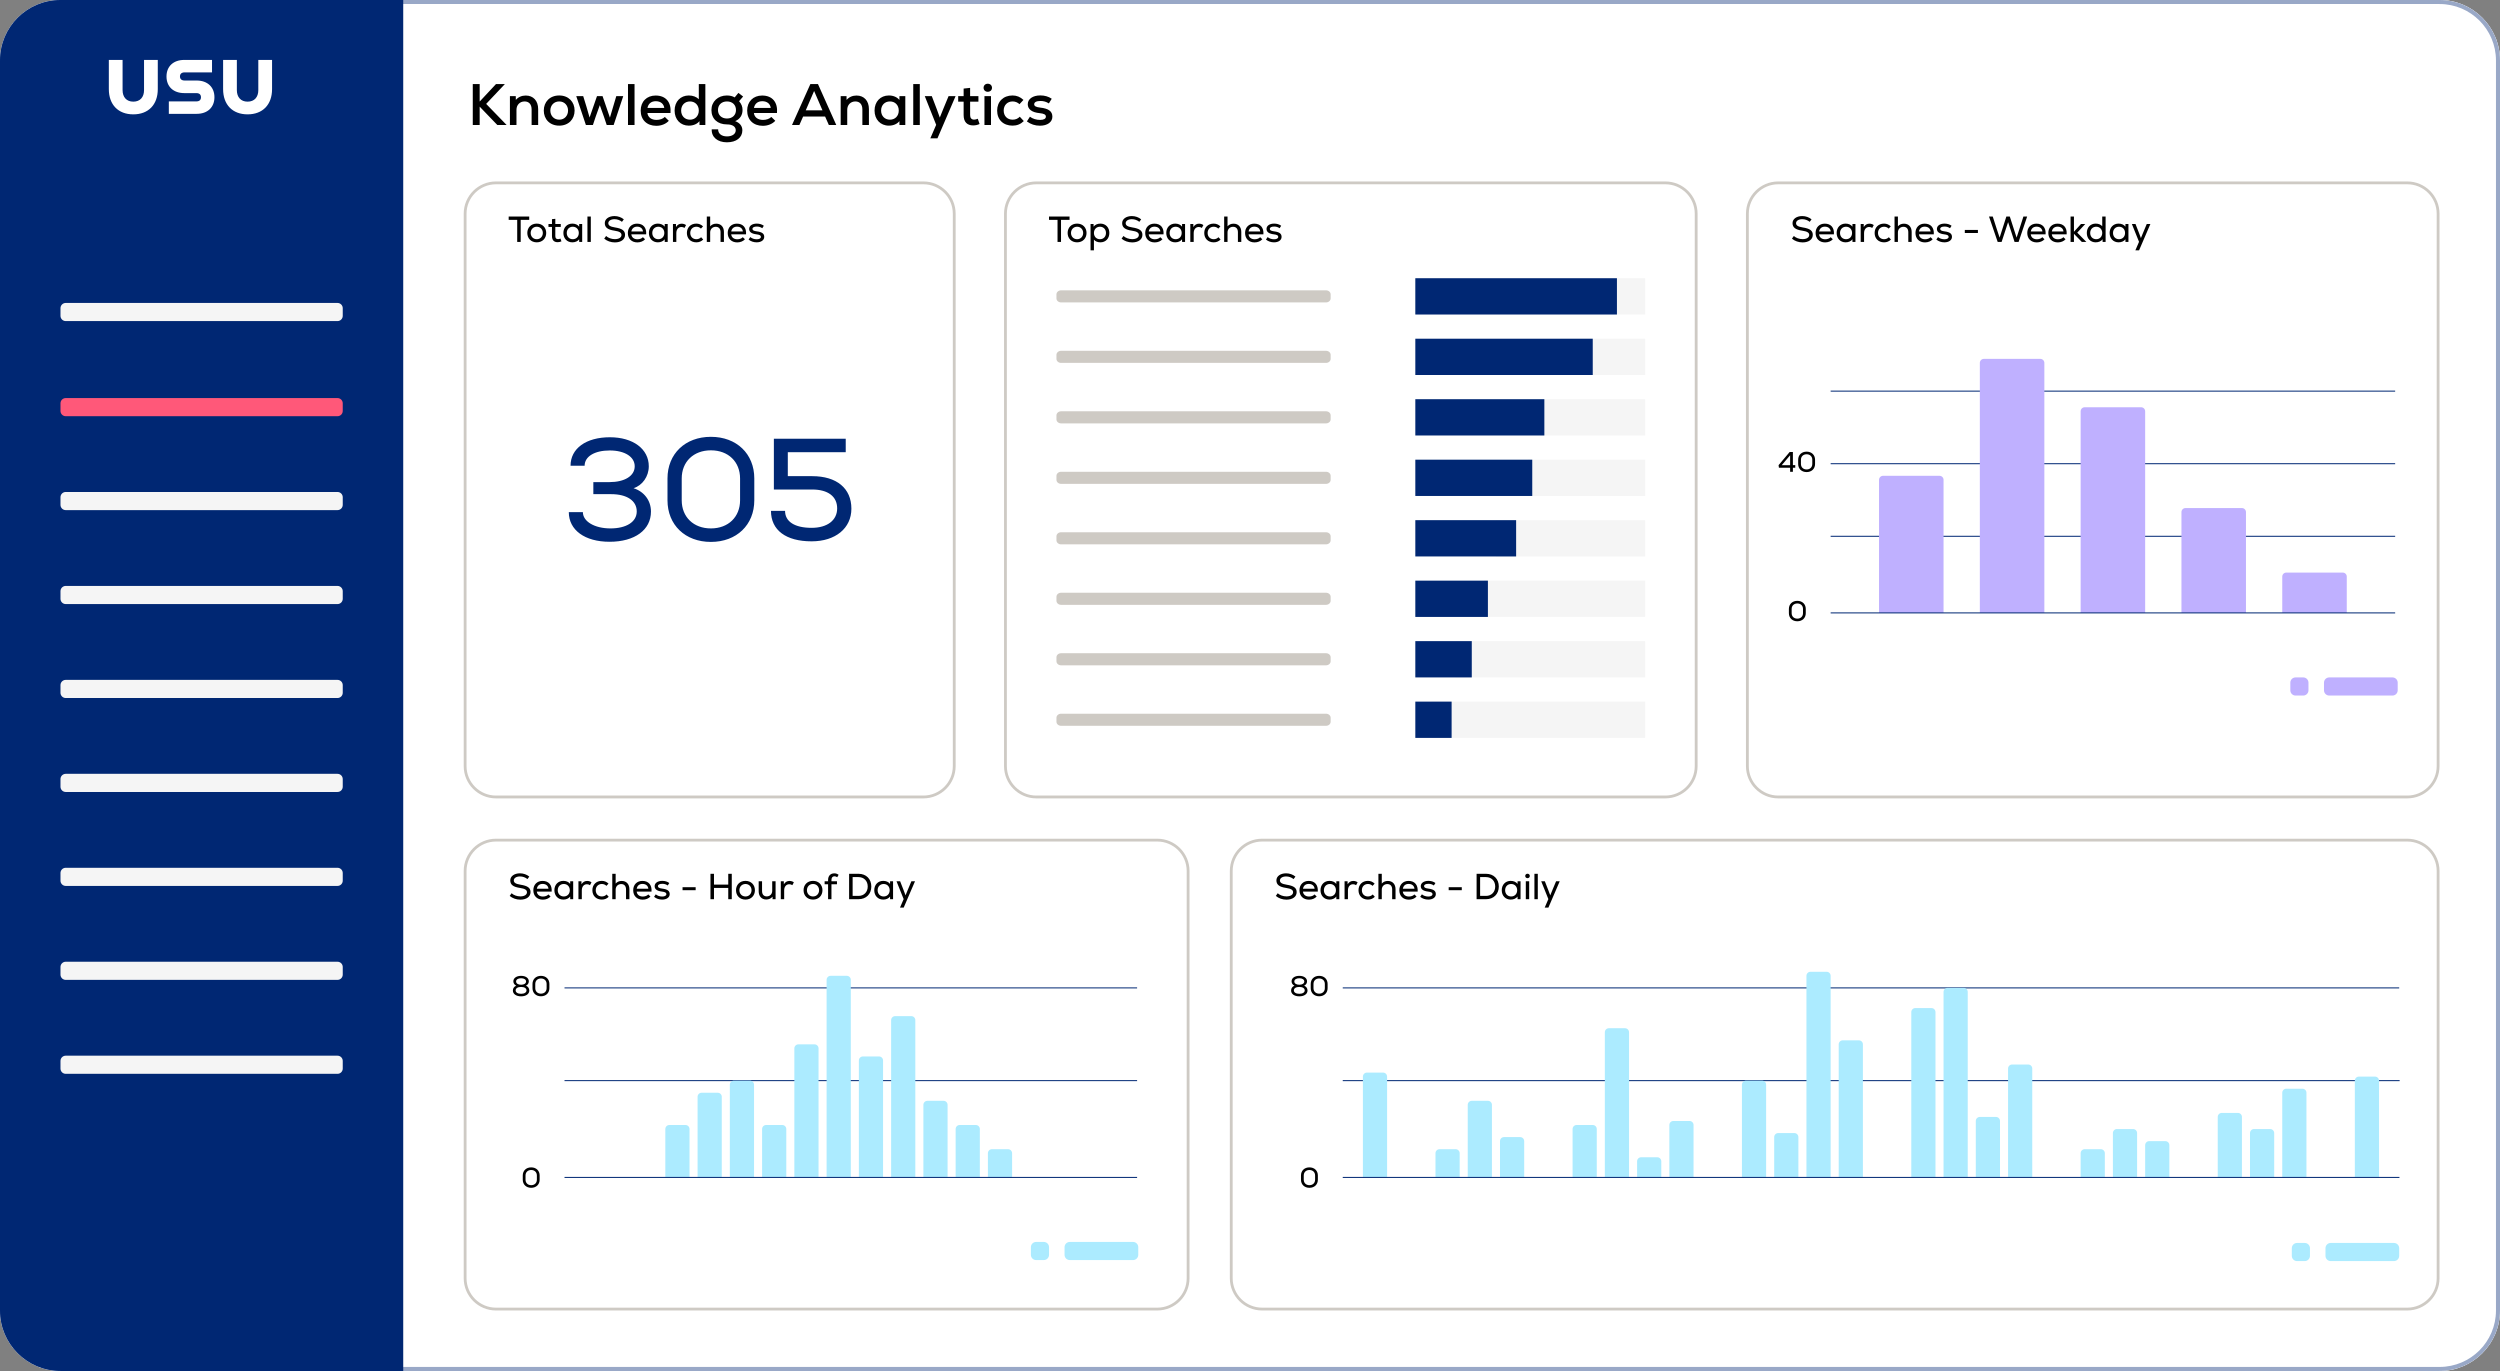 <svg id="eFoSxAPZL9k1" xmlns="http://www.w3.org/2000/svg" xmlns:xlink="http://www.w3.org/1999/xlink" viewBox="0 0 620 340" shape-rendering="geometricPrecision" text-rendering="geometricPrecision" project-id="3d7c415c4aeb4368b81f82bc69856ed5" export-id="2496fa18fc5c45aa9e72efc13ae8dd1e" cached="false"><rect x="0" y="0" width="620" height="340" fill="#808080" stroke="none"/><g><g><path d="M605,0L15,0C6.716,0,0,6.716,0,15v310c0,8.284,6.716,15,15,15h590c8.284,0,15-6.716,15-15v-310c0-8.284-6.716-15-15-15Z" fill="#fff"/><g><path d="M605,0L15,0C6.716,0,0,6.716,0,15v310c0,8.284,6.716,15,15,15h590c8.284,0,15-6.716,15-15v-310c0-8.284-6.716-15-15-15Z" fill="#fff"/><path d="M15,0.5h590c8.008,0,14.5,6.492,14.5,14.5v310c0,8.008-6.492,14.5-14.5,14.5h-590c-8.008,0-14.5-6.492-14.5-14.5v-310C0.5,6.992,6.992,0.5,15,0.5Z" fill="none" stroke="#002773" stroke-opacity="0.4"/></g><path d="M123.337,31l-4.379-4.553v4.553h-1.711v-10.15h1.711v4.335l4.046-4.335h2.204l-4.64,4.915L125.643,31h-2.306Zm3.122,0v-7.163h1.45l.015.943c.609-.711,1.464-1.087,2.479-1.087c1.842,0,3.06,1.305,3.06,3.349v3.958h-1.624v-3.857c0-1.262-.653-1.986-1.74-1.986-1.189,0-2.016.87-2.016,2.074v3.77h-1.624Zm12.228.16c-2.334,0-3.828-1.595-3.828-3.741s1.494-3.741,3.828-3.741c2.32,0,3.814,1.595,3.814,3.741s-1.494,3.741-3.814,3.741Zm0-1.479c1.334,0,2.19-1.015,2.19-2.262s-.856-2.262-2.19-2.262c-1.348,0-2.204,1.015-2.204,2.262s.856,2.262,2.204,2.262ZM145.301,31l-2.393-7.163h1.726l.812,2.639.768,2.668l1.842-5.307h1.377l1.827,5.336.798-2.697.783-2.639h1.725L152.188,31h-1.725l-.682-2.045-1.029-2.871-1.03,2.871L147.041,31h-1.74Zm10.441,0v-10.15h1.624v10.15h-1.624Zm7.033.203c-2.363,0-3.886-1.494-3.886-3.784c0-2.219,1.494-3.727,3.712-3.727c2.523,0,3.915,1.653,3.683,4.335h-5.727c.13,1.073,1,1.711,2.262,1.711.812,0,1.624-.276,2.059-.74l.986.957c-.711.783-1.856,1.247-3.089,1.247Zm-2.204-4.437h4.162c-.116-1-.899-1.667-2.088-1.667-1.131,0-1.871.609-2.074,1.667Zm10.253,4.394c-2.03,0-3.524-1.479-3.524-3.741s1.494-3.741,3.524-3.741c1.029,0,1.914.348,2.479.928v-3.756h1.624v10.15h-1.45l-.014-.957c-.566.711-1.508,1.117-2.639,1.117Zm.29-1.479c1.276,0,2.189-.928,2.189-2.262s-.913-2.262-2.189-2.262c-1.291,0-2.19.928-2.19,2.262s.899,2.262,2.19,2.262Zm9.177,5.612c-2.364,0-3.872-1.305-3.785-3.219h1.595c-.029,1.044.827,1.754,2.19,1.754c1.305,0,2.175-.609,2.175-1.522c0-.899-.812-1.45-2.146-1.45-2.378,0-3.886-1.392-3.886-3.567c0-2.088,1.609-3.611,3.828-3.611.754,0,1.421.16,1.943.478l.913-1.117l1.175.899-1.001,1.16c.595.696.856,1.349.856,2.189c0,1.276-.638,2.248-1.827,2.755c1.145.42,1.783,1.218,1.783,2.276c0,1.812-1.508,2.973-3.813,2.973Zm0-5.902c1.334,0,2.233-.841,2.233-2.103c0-1.276-.885-2.131-2.233-2.131-1.349,0-2.233.856-2.233,2.131c0,1.262.899,2.103,2.233,2.103Zm8.893,1.812c-2.364,0-3.886-1.494-3.886-3.784c0-2.219,1.493-3.727,3.712-3.727c2.523,0,3.915,1.653,3.683,4.335h-5.728c.131,1.073,1.001,1.711,2.262,1.711.812,0,1.624-.276,2.059-.74l.986.957c-.71.783-1.856,1.247-3.088,1.247Zm-2.204-4.437h4.161c-.116-1-.899-1.667-2.088-1.667-1.131,0-1.87.609-2.073,1.667ZM196.418,31l4.553-10.15h1.885L207.394,31h-1.841l-.928-2.103h-5.452L198.245,31h-1.827Zm3.407-3.639h4.147l-2.073-4.8-2.074,4.8ZM208.489,31v-7.163h1.45l.014.943c.609-.711,1.465-1.087,2.48-1.087c1.841,0,3.059,1.305,3.059,3.349v3.958h-1.624v-3.857c0-1.262-.652-1.986-1.74-1.986-1.189,0-2.015.87-2.015,2.074v3.77h-1.624Zm11.953.16c-2.103,0-3.553-1.537-3.553-3.741s1.45-3.741,3.553-3.741c1.116,0,2.059.42,2.61,1.117l.014-.957h1.45v7.163h-1.45l-.014-.957c-.566.711-1.508,1.117-2.61,1.117Zm.261-1.479c1.29,0,2.189-.928,2.189-2.262s-.899-2.262-2.189-2.262c-1.291,0-2.19.928-2.19,2.262s.899,2.262,2.19,2.262ZM226.486,31v-10.15h1.624v10.15h-1.624Zm4.235,3.306l1.45-3.349-2.828-7.12h1.74l1.247,3.263.74,2.059.826-2.059l1.349-3.263h1.74L232.49,34.306h-1.769Zm10.608-3.204c-1.479,0-2.349-.856-2.349-2.567v-3.321h-1.349v-1.377h1.349v-1.871l1.609-.174v2.045h2.059v1.377h-2.059v3.321c0,.725.334,1.131,1.001,1.131.29,0,.609-.087.899-.217l.449,1.305c-.551.246-1.015.348-1.609.348ZM244.144,31v-7.163h1.624v7.163h-1.624Zm.812-8.236c-.594,0-1.029-.42-1.029-.986c0-.595.435-1.015,1.029-1.015.624,0,1.059.42,1.059,1.015c0,.566-.435.986-1.059.986Zm6.163,8.396c-2.32,0-3.828-1.479-3.828-3.741c0-2.219,1.537-3.741,3.814-3.741c1.044,0,1.928.362,2.711,1.102l-.986,1.058c-.435-.435-1.058-.681-1.696-.681-1.305,0-2.219.928-2.219,2.262c0,1.349.899,2.262,2.219,2.262.696,0,1.319-.246,1.769-.74l1,1.087c-.797.768-1.682,1.131-2.784,1.131Zm6.782.015c-1.204,0-2.262-.348-3.234-1.058l.754-1.175c.653.507,1.581.797,2.523.797.914,0,1.436-.29,1.436-.812c0-.507-.45-.754-1.566-.87-1.871-.174-2.929-.957-2.929-2.204c0-1.305,1.247-2.189,3.103-2.189c1.087,0,2.044.276,2.842.827l-.711,1.16c-.652-.42-1.319-.609-2.059-.609-1.029,0-1.58.29-1.58.812c0,.464.435.711,1.464.827c2.103.232,3.045.913,3.045,2.262c0,1.334-1.232,2.233-3.088,2.233Z"/></g><g><path d="M15,0h85v340h-85c-8.28,0-15-6.72-15-15L0,15C0,6.72,6.72,0,15,0Z" fill="#002773"/><path d="M83.7,122.01h-67.4c-.718,0-1.3.582-1.3,1.3v1.9c0,.718.582,1.3,1.3,1.3h67.4c.718,0,1.3-.582,1.3-1.3v-1.9c0-.718-.582-1.3-1.3-1.3Z" fill="#f5f5f5"/><path d="M83.7,75.13h-67.4c-.718,0-1.3.582-1.3,1.3v1.9c0,.718.582,1.3,1.3,1.3h67.4c.718,0,1.3-.582,1.3-1.3v-1.9c0-.718-.582-1.3-1.3-1.3Z" fill="#f5f5f5"/><path d="M83.7,145.31h-67.4c-.718,0-1.3.582-1.3,1.3v1.9c0,.718.582,1.3,1.3,1.3h67.4c.718,0,1.3-.582,1.3-1.3v-1.9c0-.718-.582-1.3-1.3-1.3Z" fill="#f5f5f5"/><path d="M83.7,168.61h-67.4c-.718,0-1.3.582-1.3,1.3v1.9c0,.718.582,1.3,1.3,1.3h67.4c.718,0,1.3-.582,1.3-1.3v-1.9c0-.718-.582-1.3-1.3-1.3Z" fill="#f5f5f5"/><path d="M83.7,191.91h-67.4c-.718,0-1.3.582-1.3,1.3v1.9c0,.718.582,1.3,1.3,1.3h67.4c.718,0,1.3-.582,1.3-1.3v-1.9c0-.718-.582-1.3-1.3-1.3Z" fill="#f5f5f5"/><path d="M83.7,215.21h-67.4c-.718,0-1.3.582-1.3,1.3v1.9c0,.718.582,1.3,1.3,1.3h67.4c.718,0,1.3-.582,1.3-1.3v-1.9c0-.718-.582-1.3-1.3-1.3Z" fill="#f5f5f5"/><path d="M83.7,238.51h-67.4c-.718,0-1.3.582-1.3,1.3v1.9c0,.718.582,1.3,1.3,1.3h67.4c.718,0,1.3-.582,1.3-1.3v-1.9c0-.718-.582-1.3-1.3-1.3Z" fill="#f5f5f5"/><path d="M83.7,98.72h-67.4c-.718,0-1.3.582-1.3,1.3v1.9c0,.718.582,1.3,1.3,1.3h67.4c.718,0,1.3-.582,1.3-1.3v-1.9c0-.718-.582-1.3-1.3-1.3Z" fill="#ff5879"/><path d="M83.7,261.81h-67.4c-.718,0-1.3.582-1.3,1.3v1.9c0,.718.582,1.3,1.3,1.3h67.4c.718,0,1.3-.582,1.3-1.3v-1.9c0-.718-.582-1.3-1.3-1.3Z" fill="#f5f5f5"/><path d="M30.4,14.86v7.5c0,1.72.97,2.85,2.66,2.85s2.66-1.12,2.66-2.85v-7.5h3.41v7.24c0,3.86-2.32,6.26-6.07,6.26s-6.07-2.4-6.07-6.26v-7.24h3.41Zm11.47,10.29h6.81c.79,0,1.16-.39,1.16-1.03s-.37-1.03-1.16-1.03h-2.98c-2.7,0-4.41-1.61-4.41-4.12s1.71-4.11,4.41-4.11h6.88v3.09h-6.79c-.75,0-1.16.37-1.16,1.01s.41,1.01,1.16,1.01h2.98c2.7,0,4.41,1.63,4.41,4.14s-1.71,4.12-4.41,4.12h-6.9v-3.09.01Zm16.87-10.29v7.5c0,1.72.97,2.85,2.66,2.85s2.66-1.12,2.66-2.85v-7.5h3.41v7.24c0,3.86-2.32,6.26-6.07,6.26s-6.07-2.4-6.07-6.26v-7.24h3.41Z" fill="#fff"/></g><g><path d="M313.01,208.35h283.98c4.231,0,7.66,3.425,7.66,7.65v101c0,4.225-3.429,7.65-7.66,7.65h-283.98c-4.231,0-7.66-3.425-7.66-7.65v-101c0-4.225,3.429-7.65,7.66-7.65Z" fill="#fff" stroke="#cecac4" stroke-width="0.7"/><path d="M322.229,247.091c-1.218,0-2.037-.581-2.037-1.442c0-.553.322-.994.84-1.197-.441-.21-.721-.581-.721-1.085c0-.805.784-1.358,1.918-1.358s1.918.553,1.918,1.358c0,.504-.28.875-.721,1.085.511.196.84.644.84,1.197c0,.861-.819,1.442-2.037,1.442Zm0-.63c.819,0,1.344-.329,1.344-.847s-.525-.854-1.344-.854-1.351.336-1.351.854.532.847,1.351.847Zm0-2.247c.742,0,1.239-.322,1.239-.805s-.497-.805-1.239-.805-1.239.322-1.239.805.497.805,1.239.805Zm4.924,2.863c-1.239,0-2.093-.819-2.093-2.009v-1.05c0-1.19.854-2.009,2.093-2.009s2.093.819,2.093,2.009v1.05c0,1.19-.854,2.009-2.093,2.009Zm0-.651c.84,0,1.407-.553,1.407-1.358v-1.05c0-.805-.567-1.358-1.407-1.358s-1.407.553-1.407,1.358v1.05c0,.805.567,1.358,1.407,1.358Z"/><path d="M324.737,294.577c-1.239,0-2.093-.819-2.093-2.009v-1.05c0-1.19.854-2.009,2.093-2.009s2.093.819,2.093,2.009v1.05c0,1.19-.854,2.009-2.093,2.009Zm0-.651c.84,0,1.407-.553,1.407-1.358v-1.05c0-.805-.567-1.358-1.407-1.358s-1.407.553-1.407,1.358v1.05c0,.805.567,1.358,1.407,1.358Z"/><g><path d="M593.699,308.25h-15.68c-.718,0-1.3.582-1.3,1.3v1.9c0,.718.582,1.3,1.3,1.3h15.68c.718,0,1.3-.582,1.3-1.3v-1.9c0-.718-.582-1.3-1.3-1.3Z" fill="#acebff"/><path d="M571.569,308.25h-1.9c-.718,0-1.3.582-1.3,1.3v1.9c0,.718.582,1.3,1.3,1.3h1.9c.718,0,1.3-.582,1.3-1.3v-1.9c0-.718-.582-1.3-1.3-1.3Z" fill="#acebff"/></g><g><path d="M356,286c0-.552.448-1,1-1h4c.552,0,1,.448,1,1v6h-6v-6Z" fill="#acebff"/><path d="M333,245h262" fill="none" stroke="#002773" stroke-width="0.25" stroke-miterlimit="10"/><path d="M333,268h262.11" fill="none" stroke="#002773" stroke-width="0.25" stroke-miterlimit="10"/><path d="M364,274c0-.552.448-1,1-1h4c.552,0,1,.448,1,1v18h-6v-18Z" fill="#acebff"/><path d="M372,283c0-.552.448-1,1-1h4c.552,0,1,.448,1,1v9h-6v-9Z" fill="#acebff"/><path d="M390,280c0-.552.448-1,1-1h4c.552,0,1,.448,1,1v12h-6v-12Z" fill="#acebff"/><path d="M406,288c0-.552.448-1,1-1h4c.552,0,1,.448,1,1v4h-6v-4Z" fill="#acebff"/><path d="M516,286c0-.552.448-1,1-1h4c.552,0,1,.448,1,1v6h-6v-6Z" fill="#acebff"/><path d="M550,277c0-.552.448-1,1-1h4c.552,0,1,.448,1,1v15h-6v-15Z" fill="#acebff"/><path d="M414,279c0-.552.448-1,1-1h4c.552,0,1,.448,1,1v13h-6v-13Z" fill="#acebff"/><path d="M432,269c0-.552.448-1,1-1h4c.552,0,1,.448,1,1v23h-6v-23Z" fill="#acebff"/><path d="M474,251c0-.552.448-1,1-1h4c.552,0,1,.448,1,1v41h-6v-41Z" fill="#acebff"/><path d="M440,282c0-.552.448-1,1-1h4c.552,0,1,.448,1,1v10h-6v-10Z" fill="#acebff"/><path d="M482,246c0-.552.448-1,1-1h4c.552,0,1,.448,1,1v46h-6v-46Z" fill="#acebff"/><path d="M524,281c0-.552.448-1,1-1h4c.552,0,1,.448,1,1v11h-6v-11Z" fill="#acebff"/><path d="M558,281c0-.552.448-1,1-1h4c.552,0,1,.448,1,1v11h-6v-11Z" fill="#acebff"/><path d="M448,242c0-.552.448-1,1-1h4c.552,0,1,.448,1,1v50h-6v-50Z" fill="#acebff"/><path d="M490,278c0-.552.448-1,1-1h4c.552,0,1,.448,1,1v14h-6v-14Z" fill="#acebff"/><path d="M456,259c0-.552.448-1,1-1h4c.552,0,1,.448,1,1v33h-6v-33Z" fill="#acebff"/><path d="M498,265c0-.552.448-1,1-1h4c.552,0,1,.448,1,1v27h-6v-27Z" fill="#acebff"/><path d="M532,284c0-.552.448-1,1-1h4c.552,0,1,.448,1,1v8h-6v-8Z" fill="#acebff"/><path d="M566,271c0-.552.448-1,1-1h4c.552,0,1,.448,1,1v21h-6v-21Z" fill="#acebff"/><path d="M584,268c0-.552.448-1,1-1h4c.552,0,1,.448,1,1v24h-6v-24Z" fill="#acebff"/><path d="M398,256c0-.552.448-1,1-1h4c.552,0,1,.448,1,1v36h-6v-36Z" fill="#acebff"/><path d="M338,267c0-.552.448-1,1-1h4c.552,0,1,.448,1,1v25h-6v-25Z" fill="#acebff"/><path d="M333,292h262.06" fill="none" stroke="#002773" stroke-width="0.25" stroke-miterlimit="10"/></g><path d="M319.033,223.117c-.963,0-1.926-.333-2.628-.927l.468-.666c.504.477,1.35.783,2.16.783c1.008,0,1.656-.405,1.656-1.035c0-.576-.513-.882-1.719-1.062-1.71-.252-2.421-.801-2.421-1.881c0-1.017.99-1.746,2.403-1.746.855,0,1.692.297,2.313.81l-.459.621c-.513-.423-1.188-.657-1.845-.657-.909,0-1.539.414-1.539.99c0,.558.468.864,1.638,1.053c1.809.288,2.511.792,2.511,1.845c0,1.134-.999,1.872-2.538,1.872Zm5.6,0c-1.431,0-2.367-.927-2.367-2.34c0-1.368.918-2.313,2.277-2.313c1.53,0,2.394,1.008,2.268,2.646h-3.681c.081.765.666,1.233,1.521,1.233.54,0,1.08-.198,1.35-.522l.54.513c-.423.486-1.143.783-1.908.783Zm-1.494-2.718h2.88c-.072-.729-.621-1.188-1.449-1.188-.783,0-1.296.441-1.431,1.188Zm6.571,2.7c-1.305,0-2.223-.954-2.223-2.322s.918-2.322,2.223-2.322c.729,0,1.341.279,1.692.756l.009-.657h.738v4.446h-.738l-.009-.657c-.351.477-.963.756-1.692.756Zm.108-.774c.882,0,1.494-.639,1.494-1.548s-.612-1.548-1.494-1.548c-.873,0-1.494.639-1.494,1.548s.621,1.548,1.494,1.548Zm3.635.675v-4.446h.747l.009.747c.351-.558.801-.828,1.395-.828.423,0,.837.135,1.089.351l-.378.702c-.243-.162-.486-.234-.756-.234-.765,0-1.269.603-1.269,1.521v2.187h-.837Zm5.805.099c-1.395,0-2.349-.927-2.349-2.322c0-1.377.954-2.322,2.34-2.322.639,0,1.197.234,1.665.684l-.522.558c-.297-.306-.702-.468-1.134-.468-.873,0-1.512.621-1.512,1.548s.63,1.548,1.512,1.548c.459,0,.882-.18,1.179-.495l.522.576c-.477.468-1.026.693-1.701.693Zm2.588-.099v-6.3h.837v2.43c.369-.432.882-.657,1.503-.657c1.17,0,1.908.801,1.908,2.061v2.466h-.837v-2.412c0-.855-.441-1.341-1.197-1.341-.81,0-1.377.585-1.377,1.386v2.367h-.837Zm7.555.117c-1.431,0-2.367-.927-2.367-2.34c0-1.368.918-2.313,2.277-2.313c1.53,0,2.394,1.008,2.268,2.646h-3.681c.081.765.666,1.233,1.521,1.233.54,0,1.08-.198,1.35-.522l.54.513c-.423.486-1.143.783-1.908.783Zm-1.494-2.718h2.88c-.072-.729-.621-1.188-1.449-1.188-.783,0-1.296.441-1.431,1.188Zm6.3,2.7c-.756,0-1.431-.234-1.998-.684l.423-.621c.387.342.972.549,1.593.549.639,0,1.035-.225,1.035-.603c0-.36-.315-.531-1.116-.63-1.197-.144-1.791-.585-1.791-1.332c0-.792.756-1.323,1.89-1.323.675,0,1.242.171,1.746.531l-.387.612c-.405-.279-.837-.414-1.323-.414-.72,0-1.107.207-1.107.585c0,.333.297.504,1.044.603c1.332.171,1.872.567,1.872,1.377c0,.801-.756,1.35-1.881,1.35Zm5.067-2.322v-.756h3.249v.756h-3.249ZM366.196,223v-6.3h2.34c1.881,0,3.168,1.269,3.168,3.15s-1.287,3.15-3.168,3.15h-2.34Zm.873-.819h1.467c1.35,0,2.277-.954,2.277-2.331s-.936-2.331-2.277-2.331h-1.467v4.662Zm7.588.918c-1.305,0-2.223-.954-2.223-2.322s.918-2.322,2.223-2.322c.729,0,1.341.279,1.692.756l.009-.657h.738v4.446h-.738l-.009-.657c-.351.477-.963.756-1.692.756Zm.108-.774c.882,0,1.494-.639,1.494-1.548s-.612-1.548-1.494-1.548c-.873,0-1.494.639-1.494,1.548s.621,1.548,1.494,1.548ZM378.4,223v-4.446h.837v4.446h-.837Zm.423-5.211c-.324,0-.567-.234-.567-.549c0-.324.243-.558.567-.558.333,0,.567.234.567.558c0,.315-.234.549-.567.549ZM380.536,223v-6.3h.837v6.3h-.837Zm2.549,2.088l.909-2.115-1.773-4.419h.9l.864,2.214.477,1.278.522-1.278.927-2.214h.9l-2.808,6.534h-.918Z"/></g><g><path d="M129.229,247.091c-1.218,0-2.037-.581-2.037-1.442c0-.553.322-.994.84-1.197-.441-.21-.721-.581-.721-1.085c0-.805.784-1.358,1.918-1.358s1.918.553,1.918,1.358c0,.504-.28.875-.721,1.085.511.196.84.644.84,1.197c0,.861-.819,1.442-2.037,1.442Zm0-.63c.819,0,1.344-.329,1.344-.847s-.525-.854-1.344-.854-1.351.336-1.351.854.532.847,1.351.847Zm0-2.247c.742,0,1.239-.322,1.239-.805s-.497-.805-1.239-.805-1.239.322-1.239.805.497.805,1.239.805Zm4.924,2.863c-1.239,0-2.093-.819-2.093-2.009v-1.05c0-1.19.854-2.009,2.093-2.009s2.093.819,2.093,2.009v1.05c0,1.19-.854,2.009-2.093,2.009Zm0-.651c.84,0,1.407-.553,1.407-1.358v-1.05c0-.805-.567-1.358-1.407-1.358s-1.407.553-1.407,1.358v1.05c0,.805.567,1.358,1.407,1.358Z"/><path d="M131.737,294.577c-1.239,0-2.093-.819-2.093-2.009v-1.05c0-1.19.854-2.009,2.093-2.009s2.093.819,2.093,2.009v1.05c0,1.19-.854,2.009-2.093,2.009Zm0-.651c.84,0,1.407-.553,1.407-1.358v-1.05c0-.805-.567-1.358-1.407-1.358s-1.407.553-1.407,1.358v1.05c0,.805.567,1.358,1.407,1.358Z"/><path d="M280.99,308h-15.68c-.718,0-1.3.582-1.3,1.3v1.9c0,.718.582,1.3,1.3,1.3h15.68c.718,0,1.3-.582,1.3-1.3v-1.9c0-.718-.582-1.3-1.3-1.3Z" fill="#acebff"/><path d="M258.86,308h-1.9c-.718,0-1.3.582-1.3,1.3v1.9c0,.718.582,1.3,1.3,1.3h1.9c.718,0,1.3-.582,1.3-1.3v-1.9c0-.718-.582-1.3-1.3-1.3Z" fill="#acebff"/><path d="M140,268c51.549,0,90.451,0,142,0" fill="none" stroke="#002773" stroke-width="0.25" stroke-miterlimit="10"/><path d="M140,245c0,0,90.451,0,142,0" fill="none" stroke="#002773" stroke-width="0.25" stroke-miterlimit="10"/><path d="M129.033,223.117c-.963,0-1.926-.333-2.628-.927l.468-.666c.504.477,1.35.783,2.16.783c1.008,0,1.656-.405,1.656-1.035c0-.576-.513-.882-1.719-1.062-1.71-.252-2.421-.801-2.421-1.881c0-1.017.99-1.746,2.403-1.746.855,0,1.692.297,2.313.81l-.459.621c-.513-.423-1.188-.657-1.845-.657-.909,0-1.539.414-1.539.99c0,.558.468.864,1.638,1.053c1.809.288,2.511.792,2.511,1.845c0,1.134-.999,1.872-2.538,1.872Zm5.6,0c-1.431,0-2.367-.927-2.367-2.34c0-1.368.918-2.313,2.277-2.313c1.53,0,2.394,1.008,2.268,2.646h-3.681c.081.765.666,1.233,1.521,1.233.54,0,1.08-.198,1.35-.522l.54.513c-.423.486-1.143.783-1.908.783Zm-1.494-2.718h2.88c-.072-.729-.621-1.188-1.449-1.188-.783,0-1.296.441-1.431,1.188Zm6.571,2.7c-1.305,0-2.223-.954-2.223-2.322s.918-2.322,2.223-2.322c.729,0,1.341.279,1.692.756l.009-.657h.738v4.446h-.738l-.009-.657c-.351.477-.963.756-1.692.756Zm.108-.774c.882,0,1.494-.639,1.494-1.548s-.612-1.548-1.494-1.548c-.873,0-1.494.639-1.494,1.548s.621,1.548,1.494,1.548Zm3.635.675v-4.446h.747l.009.747c.351-.558.801-.828,1.395-.828.423,0,.837.135,1.089.351l-.378.702c-.243-.162-.486-.234-.756-.234-.765,0-1.269.603-1.269,1.521v2.187h-.837Zm5.805.099c-1.395,0-2.349-.927-2.349-2.322c0-1.377.954-2.322,2.34-2.322.639,0,1.197.234,1.665.684l-.522.558c-.297-.306-.702-.468-1.134-.468-.873,0-1.512.621-1.512,1.548s.63,1.548,1.512,1.548c.459,0,.882-.18,1.179-.495l.522.576c-.477.468-1.026.693-1.701.693Zm2.588-.099v-6.3h.837v2.43c.369-.432.882-.657,1.503-.657c1.17,0,1.908.801,1.908,2.061v2.466h-.837v-2.412c0-.855-.441-1.341-1.197-1.341-.81,0-1.377.585-1.377,1.386v2.367h-.837Zm7.555.117c-1.431,0-2.367-.927-2.367-2.34c0-1.368.918-2.313,2.277-2.313c1.53,0,2.394,1.008,2.268,2.646h-3.681c.081.765.666,1.233,1.521,1.233.54,0,1.08-.198,1.35-.522l.54.513c-.423.486-1.143.783-1.908.783Zm-1.494-2.718h2.88c-.072-.729-.621-1.188-1.449-1.188-.783,0-1.296.441-1.431,1.188Zm6.3,2.7c-.756,0-1.431-.234-1.998-.684l.423-.621c.387.342.972.549,1.593.549.639,0,1.035-.225,1.035-.603c0-.36-.315-.531-1.116-.63-1.197-.144-1.791-.585-1.791-1.332c0-.792.756-1.323,1.89-1.323.675,0,1.242.171,1.746.531l-.387.612c-.405-.279-.837-.414-1.323-.414-.72,0-1.107.207-1.107.585c0,.333.297.504,1.044.603c1.332.171,1.872.567,1.872,1.377c0,.801-.756,1.35-1.881,1.35Zm5.067-2.322v-.756h3.249v.756h-3.249ZM176.196,223v-6.3h.873v2.682h3.537v-2.682h.873v6.3h-.873v-2.799h-3.537v2.799h-.873Zm8.684.099c-1.422,0-2.349-.999-2.349-2.322s.927-2.322,2.349-2.322c1.413,0,2.34.999,2.34,2.322s-.927,2.322-2.34,2.322Zm0-.774c.909,0,1.503-.702,1.503-1.548s-.594-1.548-1.503-1.548c-.918,0-1.512.702-1.512,1.548s.594,1.548,1.512,1.548Zm5.153.756c-1.143,0-1.881-.801-1.881-2.061v-2.466h.837v2.412c0,.855.432,1.341,1.161,1.341.81,0,1.359-.585,1.359-1.386v-2.367h.837v4.446h-.747l-.009-.63c-.378.459-.927.711-1.557.711Zm3.605-.081v-4.446h.747l.009.747c.351-.558.801-.828,1.395-.828.423,0,.837.135,1.089.351l-.378.702c-.243-.162-.486-.234-.756-.234-.765,0-1.269.603-1.269,1.521v2.187h-.837Zm7.994.099c-1.422,0-2.349-.999-2.349-2.322s.927-2.322,2.349-2.322c1.413,0,2.34.999,2.34,2.322s-.927,2.322-2.34,2.322Zm0-.774c.909,0,1.503-.702,1.503-1.548s-.594-1.548-1.503-1.548c-.918,0-1.512.702-1.512,1.548s.594,1.548,1.512,1.548Zm3.733-4.086c0-1.062.63-1.647,1.548-1.647.378,0,.702.099,1.062.36l-.342.603c-.234-.153-.432-.234-.675-.234-.45,0-.756.27-.756.918v.315h1.368v.738h-1.368v3.708h-.837v-3.708h-.855v-.738h.855v-.315ZM210.579,223v-6.3h2.34c1.881,0,3.168,1.269,3.168,3.15s-1.287,3.15-3.168,3.15h-2.34Zm.873-.819h1.467c1.35,0,2.277-.954,2.277-2.331s-.936-2.331-2.277-2.331h-1.467v4.662Zm7.588.918c-1.305,0-2.223-.954-2.223-2.322s.918-2.322,2.223-2.322c.729,0,1.341.279,1.692.756l.009-.657h.738v4.446h-.738l-.009-.657c-.351.477-.963.756-1.692.756Zm.108-.774c.882,0,1.494-.639,1.494-1.548s-.612-1.548-1.494-1.548c-.873,0-1.494.639-1.494,1.548s.621,1.548,1.494,1.548Zm4.049,2.763l.909-2.115-1.773-4.419h.9l.864,2.214.477,1.278.522-1.278.927-2.214h.9l-2.808,6.534h-.918Z"/><path d="M123,208.35h164c4.225,0,7.65,3.425,7.65,7.65v101c0,4.225-3.425,7.65-7.65,7.65h-164c-4.225,0-7.65-3.425-7.65-7.65v-101c0-4.225,3.425-7.65,7.65-7.65Z" fill="none" stroke="#cecac4" stroke-width="0.7"/><path d="M173,272c0-.552.448-1,1-1h4c.552,0,1,.448,1,1v20h-6v-20Z" fill="#acebff"/><path d="M165,280c0-.552.448-1,1-1h4c.552,0,1,.448,1,1v12h-6v-12Z" fill="#acebff"/><path d="M181,269c0-.552.448-1,1-1h4c.552,0,1,.448,1,1v23h-6v-23Z" fill="#acebff"/><path d="M189,280c0-.552.448-1,1-1h4c.552,0,1,.448,1,1v12h-6v-12Z" fill="#acebff"/><path d="M197,260c0-.552.448-1,1-1h4c.552,0,1,.448,1,1v32h-6v-32Z" fill="#acebff"/><path d="M205,243c0-.552.448-1,1-1h4c.552,0,1,.448,1,1v49h-6v-49Z" fill="#acebff"/><path d="M213,263c0-.552.448-1,1-1h4c.552,0,1,.448,1,1v29h-6v-29Z" fill="#acebff"/><path d="M221,253c0-.552.448-1,1-1h4c.552,0,1,.448,1,1v39h-6v-39Z" fill="#acebff"/><path d="M229,274c0-.552.448-1,1-1h4c.552,0,1,.448,1,1v18h-6v-18Z" fill="#acebff"/><path d="M245,286c0-.552.448-1,1-1h4c.552,0,1,.448,1,1v6h-6v-6Z" fill="#acebff"/><path d="M237,280c0-.552.448-1,1-1h4c.552,0,1,.448,1,1v12h-6v-12Z" fill="#acebff"/><path d="M140,292h142" fill="none" stroke="#002773" stroke-width="0.25" stroke-miterlimit="10"/></g><g><path d="M123,45.35h106c4.225,0,7.65,3.425,7.65,7.65v137c0,4.225-3.425,7.65-7.65,7.65h-106c-4.225,0-7.65-3.425-7.65-7.65v-137c0-4.225,3.425-7.65,7.65-7.65Z" fill="none" stroke="#cecac4" stroke-width="0.7"/><path d="M151.179,134.36c-6.156,0-10.116-2.916-10.116-7.344h3.492c0,2.304,2.88,4.032,6.84,4.032c3.888,0,6.516-1.584,6.516-4.212c0-2.664-2.448-4.284-6.336-4.284h-4.428v-2.988h3.996c3.744,0,6.264-1.512,6.264-3.924c0-2.34-2.448-3.924-6.192-3.924-3.78,0-6.228,1.512-6.228,3.78h-3.492c0-4.248,3.816-7.056,9.756-7.056c5.76,0,9.648,2.916,9.648,7.2c0,2.52-1.584,4.752-3.78,5.436c2.592.828,4.32,3.024,4.32,5.796c0,4.536-3.996,7.488-10.26,7.488Zm25.123.036c-6.372,0-10.764-4.212-10.764-10.332v-5.4c0-6.12,4.392-10.332,10.764-10.332s10.764,4.212,10.764,10.332v5.4c0,6.12-4.392,10.332-10.764,10.332Zm0-3.348c4.32,0,7.236-2.844,7.236-6.984v-5.4c0-4.14-2.916-6.984-7.236-6.984s-7.236,2.844-7.236,6.984v5.4c0,4.14,2.916,6.984,7.236,6.984Zm24.978,3.204c-6.372,0-10.08-2.772-10.08-7.56h3.492c0,2.664,2.376,4.212,6.588,4.212c3.888,0,6.336-1.872,6.336-4.824s-2.268-4.68-6.192-4.68h-9.504v-12.6h17.82v3.348h-14.364v5.94h6.048c6.084,0,9.72,3.024,9.72,8.064c0,4.86-3.96,8.1-9.864,8.1Z" fill="#002773"/><path d="M126.153,54.519v-.819h5.094v.819h-2.115v5.481h-.864v-5.481h-2.115Zm6.968,5.58c-1.422,0-2.349-.999-2.349-2.322s.927-2.322,2.349-2.322c1.413,0,2.34.999,2.34,2.322s-.927,2.322-2.34,2.322Zm0-.774c.909,0,1.503-.702,1.503-1.548s-.594-1.548-1.503-1.548c-.918,0-1.512.702-1.512,1.548s.594,1.548,1.512,1.548Zm5.173.738c-.936,0-1.404-.54-1.404-1.539v-2.241h-.873v-.729h.873v-1.197l.828-.09v1.287h1.35v.729h-1.35v2.241c0,.495.189.783.675.783.189,0,.405-.054.603-.144l.243.693c-.333.144-.612.207-.945.207Zm3.648.036c-1.305,0-2.223-.954-2.223-2.322s.918-2.322,2.223-2.322c.729,0,1.341.279,1.692.756l.009-.657h.738v4.446h-.738l-.009-.657c-.351.477-.963.756-1.692.756Zm.108-.774c.882,0,1.494-.639,1.494-1.548s-.612-1.548-1.494-1.548c-.873,0-1.494.639-1.494,1.548s.621,1.548,1.494,1.548Zm3.635.675v-6.3h.837v6.3h-.837Zm6.788.117c-.963,0-1.926-.333-2.628-.927l.468-.666c.504.477,1.35.783,2.16.783c1.008,0,1.656-.405,1.656-1.035c0-.576-.513-.882-1.719-1.062-1.71-.252-2.421-.801-2.421-1.881c0-1.017.99-1.746,2.403-1.746.855,0,1.692.297,2.313.81l-.459.621c-.513-.423-1.188-.657-1.845-.657-.909,0-1.539.414-1.539.99c0,.558.468.864,1.638,1.053c1.809.288,2.511.792,2.511,1.845c0,1.134-.999,1.872-2.538,1.872Zm5.6,0c-1.431,0-2.367-.927-2.367-2.34c0-1.368.918-2.313,2.277-2.313c1.53,0,2.394,1.008,2.268,2.646h-3.681c.081.765.666,1.233,1.521,1.233.54,0,1.08-.198,1.35-.522l.54.513c-.423.486-1.143.783-1.908.783Zm-1.494-2.718h2.88c-.072-.729-.621-1.188-1.449-1.188-.783,0-1.296.441-1.431,1.188Zm6.571,2.7c-1.305,0-2.223-.954-2.223-2.322s.918-2.322,2.223-2.322c.729,0,1.341.279,1.692.756l.009-.657h.738v4.446h-.738l-.009-.657c-.351.477-.963.756-1.692.756Zm.108-.774c.882,0,1.494-.639,1.494-1.548s-.612-1.548-1.494-1.548c-.873,0-1.494.639-1.494,1.548s.621,1.548,1.494,1.548Zm3.635.675v-4.446h.747l.009.747c.351-.558.801-.828,1.395-.828.423,0,.837.135,1.089.351l-.378.702c-.243-.162-.486-.234-.756-.234-.765,0-1.269.603-1.269,1.521v2.187h-.837Zm5.805.099c-1.395,0-2.349-.927-2.349-2.322c0-1.377.954-2.322,2.34-2.322.639,0,1.197.234,1.665.684l-.522.558c-.297-.306-.702-.468-1.134-.468-.873,0-1.512.621-1.512,1.548s.63,1.548,1.512,1.548c.459,0,.882-.18,1.179-.495l.522.576c-.477.468-1.026.693-1.701.693ZM175.287,60v-6.3h.837v2.43c.369-.432.882-.657,1.503-.657c1.17,0,1.908.801,1.908,2.061v2.466h-.837v-2.412c0-.855-.441-1.341-1.197-1.341-.81,0-1.377.585-1.377,1.386v2.367h-.837Zm7.554.117c-1.431,0-2.367-.927-2.367-2.34c0-1.368.918-2.313,2.277-2.313c1.53,0,2.394,1.008,2.268,2.646h-3.681c.081.765.666,1.233,1.521,1.233.54,0,1.08-.198,1.35-.522l.54.513c-.423.486-1.143.783-1.908.783Zm-1.494-2.718h2.88c-.072-.729-.621-1.188-1.449-1.188-.783,0-1.296.441-1.431,1.188Zm6.301,2.7c-.756,0-1.431-.234-1.998-.684l.423-.621c.387.342.972.549,1.593.549.639,0,1.035-.225,1.035-.603c0-.36-.315-.531-1.116-.63-1.197-.144-1.791-.585-1.791-1.332c0-.792.756-1.323,1.89-1.323.675,0,1.242.171,1.746.531l-.387.612c-.405-.279-.837-.414-1.323-.414-.72,0-1.107.207-1.107.585c0,.333.297.504,1.044.603c1.332.171,1.872.567,1.872,1.377c0,.801-.756,1.35-1.881,1.35Z"/></g><g><path d="M260.153,54.519v-.819h5.094v.819h-2.115v5.481h-.864v-5.481h-2.115Zm6.968,5.58c-1.422,0-2.349-.999-2.349-2.322s.927-2.322,2.349-2.322c1.413,0,2.34.999,2.34,2.322s-.927,2.322-2.34,2.322Zm0-.774c.909,0,1.503-.702,1.503-1.548s-.594-1.548-1.503-1.548c-.918,0-1.512.702-1.512,1.548s.594,1.548,1.512,1.548Zm3.336,2.763v-6.534h.747l.009.657c.342-.468.954-.756,1.683-.756c1.314,0,2.223.954,2.223,2.322s-.909,2.322-2.223,2.322c-.675,0-1.242-.234-1.602-.657v2.646h-.837Zm2.331-2.763c.882,0,1.494-.639,1.494-1.548s-.612-1.548-1.494-1.548c-.873,0-1.494.639-1.494,1.548s.621,1.548,1.494,1.548Zm7.99.792c-.963,0-1.926-.333-2.628-.927l.468-.666c.504.477,1.35.783,2.16.783c1.008,0,1.656-.405,1.656-1.035c0-.576-.513-.882-1.719-1.062-1.71-.252-2.421-.801-2.421-1.881c0-1.017.99-1.746,2.403-1.746.855,0,1.692.297,2.313.81l-.459.621c-.513-.423-1.188-.657-1.845-.657-.909,0-1.539.414-1.539.99c0,.558.468.864,1.638,1.053c1.809.288,2.511.792,2.511,1.845c0,1.134-.999,1.872-2.538,1.872Zm5.6,0c-1.431,0-2.367-.927-2.367-2.34c0-1.368.918-2.313,2.277-2.313c1.53,0,2.394,1.008,2.268,2.646h-3.681c.081.765.666,1.233,1.521,1.233.54,0,1.08-.198,1.35-.522l.54.513c-.423.486-1.143.783-1.908.783Zm-1.494-2.718h2.88c-.072-.729-.621-1.188-1.449-1.188-.783,0-1.296.441-1.431,1.188Zm6.571,2.7c-1.305,0-2.223-.954-2.223-2.322s.918-2.322,2.223-2.322c.729,0,1.341.279,1.692.756l.009-.657h.738v4.446h-.738l-.009-.657c-.351.477-.963.756-1.692.756Zm.108-.774c.882,0,1.494-.639,1.494-1.548s-.612-1.548-1.494-1.548c-.873,0-1.494.639-1.494,1.548s.621,1.548,1.494,1.548Zm3.635.675v-4.446h.747l.009.747c.351-.558.801-.828,1.395-.828.423,0,.837.135,1.089.351l-.378.702c-.243-.162-.486-.234-.756-.234-.765,0-1.269.603-1.269,1.521v2.187h-.837Zm5.805.099c-1.395,0-2.349-.927-2.349-2.322c0-1.377.954-2.322,2.34-2.322.639,0,1.197.234,1.665.684l-.522.558c-.297-.306-.702-.468-1.134-.468-.873,0-1.512.621-1.512,1.548s.63,1.548,1.512,1.548c.459,0,.882-.18,1.179-.495l.522.576c-.477.468-1.026.693-1.701.693ZM303.591,60v-6.3h.837v2.43c.369-.432.882-.657,1.503-.657c1.17,0,1.908.801,1.908,2.061v2.466h-.837v-2.412c0-.855-.441-1.341-1.197-1.341-.81,0-1.377.585-1.377,1.386v2.367h-.837Zm7.555.117c-1.431,0-2.367-.927-2.367-2.34c0-1.368.918-2.313,2.277-2.313c1.53,0,2.394,1.008,2.268,2.646h-3.681c.081.765.666,1.233,1.521,1.233.54,0,1.08-.198,1.35-.522l.54.513c-.423.486-1.143.783-1.908.783Zm-1.494-2.718h2.88c-.072-.729-.621-1.188-1.449-1.188-.783,0-1.296.441-1.431,1.188Zm6.3,2.7c-.756,0-1.431-.234-1.998-.684l.423-.621c.387.342.972.549,1.593.549.639,0,1.035-.225,1.035-.603c0-.36-.315-.531-1.116-.63-1.197-.144-1.791-.585-1.791-1.332c0-.792.756-1.323,1.89-1.323.675,0,1.242.171,1.746.531l-.387.612c-.405-.279-.837-.414-1.323-.414-.72,0-1.107.207-1.107.585c0,.333.297.504,1.044.603c1.332.171,1.872.567,1.872,1.377c0,.801-.756,1.35-1.881,1.35Z"/><path d="M257,45.35h156c4.225,0,7.65,3.425,7.65,7.65v137c0,4.225-3.425,7.65-7.65,7.65h-156c-4.225,0-7.65-3.425-7.65-7.65v-137c0-4.225,3.425-7.65,7.65-7.65Z" fill="none" stroke="#cecac4" stroke-width="0.7"/><path d="M408,84h-21v9h21v-9Z" fill="#f5f5f5"/><path d="M395,84h-44v9h44v-9Z" fill="#002773"/><path d="M408,69h-57v9h57v-9Z" fill="#f5f5f5"/><path d="M408,99h-26v9h26v-9Z" fill="#f5f5f5"/><path d="M383,99h-32v9h32v-9Z" fill="#002773"/><path d="M401,69h-50v9h50v-9Z" fill="#002773"/><path d="M408,114h-29v9h29v-9Z" fill="#f5f5f5"/><path d="M380,114h-29v9h29v-9Z" fill="#002773"/><path d="M408,129h-37v9h37v-9Z" fill="#f5f5f5"/><path d="M376,129h-25v9h25v-9Z" fill="#002773"/><path d="M408,174h-53v9h53v-9Z" fill="#f5f5f5"/><path d="M360,174h-9v9h9v-9Z" fill="#002773"/><path d="M408,144h-40v9h40v-9Z" fill="#f5f5f5"/><path d="M369,144h-18v9h18v-9Z" fill="#002773"/><path d="M408,159h-47v9h47v-9Z" fill="#f5f5f5"/><path d="M365,159h-14v9h14v-9Z" fill="#002773"/><g><path d="M328.852,72h-65.704c-.634,0-1.148.448-1.148,1v1c0,.552.514,1,1.148,1h65.704c.634,0,1.148-.448,1.148-1v-1c0-.552-.514-1-1.148-1Z" fill="#cecac4"/><path d="M328.852,87h-65.704c-.634,0-1.148.448-1.148,1v1c0,.552.514,1,1.148,1h65.704c.634,0,1.148-.448,1.148-1v-1c0-.552-.514-1-1.148-1Z" fill="#cecac4"/><path d="M328.852,102h-65.704c-.634,0-1.148.448-1.148,1v1c0,.552.514,1,1.148,1h65.704c.634,0,1.148-.448,1.148-1v-1c0-.552-.514-1-1.148-1Z" fill="#cecac4"/><path d="M328.852,117h-65.704c-.634,0-1.148.448-1.148,1v1c0,.552.514,1,1.148,1h65.704c.634,0,1.148-.448,1.148-1v-1c0-.552-.514-1-1.148-1Z" fill="#cecac4"/><path d="M328.852,132h-65.704c-.634,0-1.148.448-1.148,1v1c0,.552.514,1,1.148,1h65.704c.634,0,1.148-.448,1.148-1v-1c0-.552-.514-1-1.148-1Z" fill="#cecac4"/><path d="M328.852,147h-65.704c-.634,0-1.148.448-1.148,1v1c0,.552.514,1,1.148,1h65.704c.634,0,1.148-.448,1.148-1v-1c0-.552-.514-1-1.148-1Z" fill="#cecac4"/><path d="M328.852,162h-65.704c-.634,0-1.148.448-1.148,1v1c0,.552.514,1,1.148,1h65.704c.634,0,1.148-.448,1.148-1v-1c0-.552-.514-1-1.148-1Z" fill="#cecac4"/><path d="M328.852,177h-65.704c-.634,0-1.148.448-1.148,1v1c0,.552.514,1,1.148,1h65.704c.634,0,1.148-.448,1.148-1v-1c0-.552-.514-1-1.148-1Z" fill="#cecac4"/></g></g><g><path d="M447.033,60.117c-.963,0-1.926-.333-2.628-.927l.468-.666c.504.477,1.35.783,2.16.783c1.008,0,1.656-.405,1.656-1.035c0-.576-.513-.882-1.719-1.062-1.71-.252-2.421-.801-2.421-1.881c0-1.017.99-1.746,2.403-1.746.855,0,1.692.297,2.313.81l-.459.621c-.513-.423-1.188-.657-1.845-.657-.909,0-1.539.414-1.539.99c0,.558.468.864,1.638,1.053c1.809.288,2.511.792,2.511,1.845c0,1.134-.999,1.872-2.538,1.872Zm5.6,0c-1.431,0-2.367-.927-2.367-2.34c0-1.368.918-2.313,2.277-2.313c1.53,0,2.394,1.008,2.268,2.646h-3.681c.081.765.666,1.233,1.521,1.233.54,0,1.08-.198,1.35-.522l.54.513c-.423.486-1.143.783-1.908.783Zm-1.494-2.718h2.88c-.072-.729-.621-1.188-1.449-1.188-.783,0-1.296.441-1.431,1.188Zm6.571,2.7c-1.305,0-2.223-.954-2.223-2.322s.918-2.322,2.223-2.322c.729,0,1.341.279,1.692.756l.009-.657h.738v4.446h-.738l-.009-.657c-.351.477-.963.756-1.692.756Zm.108-.774c.882,0,1.494-.639,1.494-1.548s-.612-1.548-1.494-1.548c-.873,0-1.494.639-1.494,1.548s.621,1.548,1.494,1.548Zm3.635.675v-4.446h.747l.009.747c.351-.558.801-.828,1.395-.828.423,0,.837.135,1.089.351l-.378.702c-.243-.162-.486-.234-.756-.234-.765,0-1.269.603-1.269,1.521v2.187h-.837Zm5.805.099c-1.395,0-2.349-.927-2.349-2.322c0-1.377.954-2.322,2.34-2.322.639,0,1.197.234,1.665.684l-.522.558c-.297-.306-.702-.468-1.134-.468-.873,0-1.512.621-1.512,1.548s.63,1.548,1.512,1.548c.459,0,.882-.18,1.179-.495l.522.576c-.477.468-1.026.693-1.701.693ZM469.846,60v-6.3h.837v2.43c.369-.432.882-.657,1.503-.657c1.17,0,1.908.801,1.908,2.061v2.466h-.837v-2.412c0-.855-.441-1.341-1.197-1.341-.81,0-1.377.585-1.377,1.386v2.367h-.837Zm7.555.117c-1.431,0-2.367-.927-2.367-2.34c0-1.368.918-2.313,2.277-2.313c1.53,0,2.394,1.008,2.268,2.646h-3.681c.081.765.666,1.233,1.521,1.233.54,0,1.08-.198,1.35-.522l.54.513c-.423.486-1.143.783-1.908.783Zm-1.494-2.718h2.88c-.072-.729-.621-1.188-1.449-1.188-.783,0-1.296.441-1.431,1.188Zm6.3,2.7c-.756,0-1.431-.234-1.998-.684l.423-.621c.387.342.972.549,1.593.549.639,0,1.035-.225,1.035-.603c0-.36-.315-.531-1.116-.63-1.197-.144-1.791-.585-1.791-1.332c0-.792.756-1.323,1.89-1.323.675,0,1.242.171,1.746.531l-.387.612c-.405-.279-.837-.414-1.323-.414-.72,0-1.107.207-1.107.585c0,.333.297.504,1.044.603c1.332.171,1.872.567,1.872,1.377c0,.801-.756,1.35-1.881,1.35Zm5.067-2.322v-.756h3.249v.756h-3.249ZM495.426,60l-2.151-6.3h.927l1.026,3.195.675,2.043l1.674-5.238h.855l1.683,5.229.666-2.034l1.026-3.195h.927L500.61,60h-.999l-.765-2.367-.837-2.547-.837,2.547L496.398,60h-.972Zm9.704.117c-1.431,0-2.367-.927-2.367-2.34c0-1.368.918-2.313,2.277-2.313c1.53,0,2.394,1.008,2.268,2.646h-3.681c.081.765.666,1.233,1.521,1.233.54,0,1.08-.198,1.35-.522l.54.513c-.423.486-1.143.783-1.908.783Zm-1.494-2.718h2.88c-.072-.729-.621-1.188-1.449-1.188-.783,0-1.296.441-1.431,1.188Zm6.715,2.718c-1.431,0-2.367-.927-2.367-2.34c0-1.368.918-2.313,2.277-2.313c1.53,0,2.394,1.008,2.268,2.646h-3.681c.081.765.666,1.233,1.521,1.233.54,0,1.08-.198,1.35-.522l.54.513c-.423.486-1.143.783-1.908.783Zm-1.494-2.718h2.88c-.072-.729-.621-1.188-1.449-1.188-.783,0-1.296.441-1.431,1.188ZM516.292,60l-1.953-2.016v2.016h-.837v-6.3h.837v3.78l1.746-1.926h1.053l-1.98,2.142L517.417,60h-1.125Zm3.442.099c-1.278,0-2.205-.918-2.205-2.322s.927-2.322,2.205-2.322c.684,0,1.26.234,1.62.657v-2.412h.837v6.3h-.747l-.009-.657c-.342.468-.963.756-1.701.756Zm.126-.774c.873,0,1.494-.639,1.494-1.548s-.621-1.548-1.494-1.548c-.882,0-1.494.639-1.494,1.548s.612,1.548,1.494,1.548Zm5.552.774c-1.305,0-2.223-.954-2.223-2.322s.918-2.322,2.223-2.322c.729,0,1.341.279,1.692.756l.009-.657h.738v4.446h-.738l-.009-.657c-.351.477-.963.756-1.692.756Zm.108-.774c.882,0,1.494-.639,1.494-1.548s-.612-1.548-1.494-1.548c-.873,0-1.494.639-1.494,1.548s.621,1.548,1.494,1.548Zm4.049,2.763l.909-2.115-1.773-4.419h.9l.864,2.214.477,1.278.522-1.278.927-2.214h.9l-2.808,6.534h-.918Z"/><path d="M441,45.35h156c4.225,0,7.65,3.425,7.65,7.65v137c0,4.225-3.425,7.65-7.65,7.65h-156c-4.225,0-7.65-3.425-7.65-7.65v-137c0-4.225,3.425-7.65,7.65-7.65Z" fill="none" stroke="#cecac4" stroke-width="0.7"/><path d="M454,115h140" fill="none" stroke="#002773" stroke-width="0.25" stroke-miterlimit="10"/><path d="M454,97h140" fill="none" stroke="#002773" stroke-width="0.25" stroke-miterlimit="10"/><path d="M454,133h140" fill="none" stroke="#002773" stroke-width="0.25" stroke-miterlimit="10"/><path d="M445.737,154.077c-1.239,0-2.093-.819-2.093-2.009v-1.05c0-1.19.854-2.009,2.093-2.009s2.093.819,2.093,2.009v1.05c0,1.19-.854,2.009-2.093,2.009Zm0-.651c.84,0,1.407-.553,1.407-1.358v-1.05c0-.805-.567-1.358-1.407-1.358s-1.407.553-1.407,1.358v1.05c0,.805.567,1.358,1.407,1.358Z"/><path d="M443.951,117v-1.001h-2.779l-.084-.637l2.744-3.262h.805v3.255h.588v.644h-.588v1.001h-.686Zm-2.086-1.638h2.086v-2.457l-2.086,2.457Zm6.175,1.715c-1.239,0-2.093-.819-2.093-2.009v-1.05c0-1.19.854-2.009,2.093-2.009s2.093.819,2.093,2.009v1.05c0,1.19-.854,2.009-2.093,2.009Zm0-.651c.84,0,1.407-.553,1.407-1.358v-1.05c0-.805-.567-1.358-1.407-1.358s-1.407.553-1.407,1.358v1.05c0,.805.567,1.358,1.407,1.358Z"/><path d="M466,119c0-.552.448-1,1-1h14c.552,0,1,.448,1,1v33h-16v-33Z" fill="#bfb0ff"/><path d="M491,90c0-.552.448-1,1-1h14c.552,0,1,.448,1,1v62h-16v-62Z" fill="#bfb0ff"/><path d="M516,102c0-.552.448-1,1-1h14c.552,0,1,.448,1,1v50h-16v-50Z" fill="#bfb0ff"/><path d="M541,127c0-.552.448-1,1-1h14c.552,0,1,.448,1,1v25h-16v-25Z" fill="#bfb0ff"/><path d="M566,143c0-.552.448-1,1-1h14c.552,0,1,.448,1,1v9h-16v-9Z" fill="#bfb0ff"/><path d="M454,152h140" fill="none" stroke="#002773" stroke-width="0.25" stroke-miterlimit="10"/><path d="M593.33,168h-15.68c-.718,0-1.3.582-1.3,1.3v1.9c0,.718.582,1.3,1.3,1.3h15.68c.718,0,1.3-.582,1.3-1.3v-1.9c0-.718-.582-1.3-1.3-1.3Z" fill="#bfb0ff"/><path d="M571.2,168h-1.9c-.718,0-1.3.582-1.3,1.3v1.9c0,.718.582,1.3,1.3,1.3h1.9c.718,0,1.3-.582,1.3-1.3v-1.9c0-.718-.582-1.3-1.3-1.3Z" fill="#bfb0ff"/></g></g></svg>
